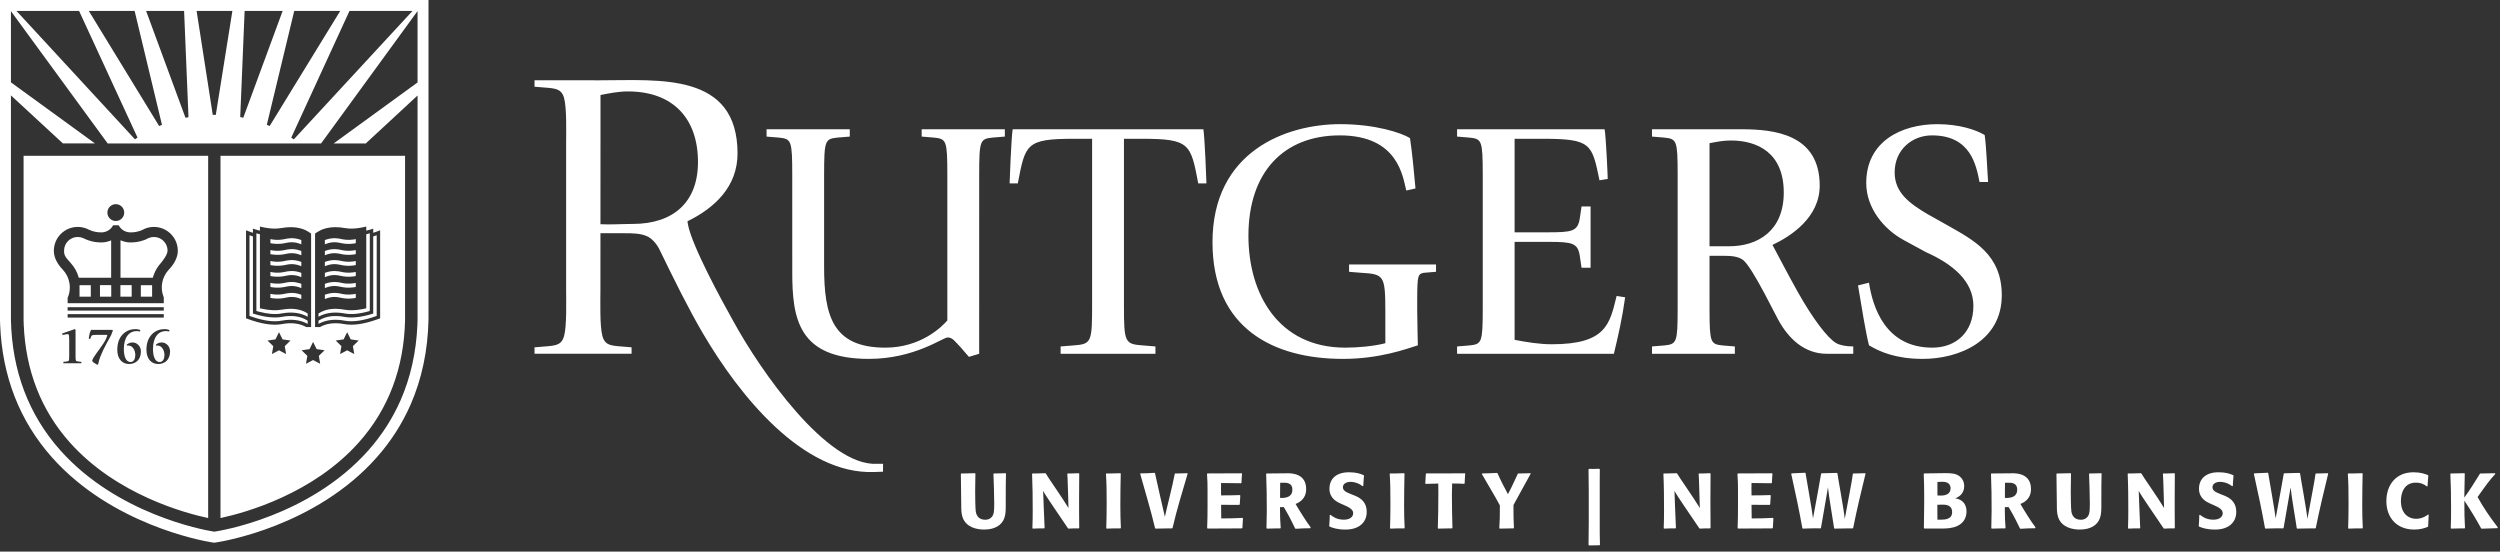 <svg xmlns="http://www.w3.org/2000/svg" xmlns:xlink="http://www.w3.org/1999/xlink" width="281" height="62" viewBox="0 0 281 62" style="user-select: auto;">
  <rect x="0" y="0" width="281" height="62" fill="#333333" stroke="none"/>
  <title style="user-select: auto;">Rutgers University | New Brunswick</title>
  <g fill="none" fill-rule="evenodd" style="user-select: auto;">
    <path fill="#FFF" d="M48.162,0 L48.162,35.972 C48.085,39.422 47.405,42.623 46.143,45.497 C45.204,47.634 43.929,49.622 42.353,51.402 C35.479,59.17 25.013,60.86 24.323,60.964 L24.302,60.967 L24.078,61 L23.854,60.967 C23.832,60.963 23.778,60.956 23.7,60.942 C22.573,60.756 12.496,58.897 5.839,51.405 C2.209,47.32 0.252,42.313 0.017,36.518 L4.26325641e-14,35.989 L4.26325641e-14,0 L48.162,0 Z M46.934,1.241 L36.091,16.122 L12.102,16.123 L1.228,1.252 L1.228,9.255 L10.677,16.121 L7.073,16.121 L1.228,10.72 L1.228,35.956 C1.355,41.683 3.216,46.604 6.756,50.59 C13.134,57.767 22.817,59.551 23.9,59.73 C23.946,59.738 23.982,59.744 24.006,59.747 L24.035,59.751 L24.08,59.759 L24.124,59.753 C24.556,59.69 34.759,58.132 41.433,50.59 C42.925,48.903 44.133,47.023 45.02,45 C46.147,42.435 46.784,39.59 46.915,36.536 L46.934,35.961 L46.934,10.734 L41.116,16.122 L37.508,16.122 L46.934,9.267 L46.934,1.241 Z M23.397,17.515 L23.397,58.227 C20.903,57.699 13.097,55.638 7.826,49.706 C4.617,46.094 2.883,41.652 2.667,36.495 L2.65,35.994 L2.65,17.515 L23.397,17.515 Z M45.529,17.514 L45.529,35.994 C45.408,41.364 43.667,45.977 40.353,49.705 C35.179,55.53 27.56,57.623 24.924,58.196 L24.783,58.227 L24.783,17.514 L45.529,17.514 Z M82.899,17.248 C82.899,20.949 80.367,23.359 77.271,24.871 C77.283,25.021 77.318,25.197 77.318,25.197 C77.755,27.62 81.153,33.843 82.457,36.157 C85.404,41.558 92.954,52.482 98.605,52.129 L99.257,52.132 L99.25,53.019 L98.259,53.053 C90.274,53.362 83.138,44.523 78.987,37.436 C77.299,34.552 75.662,31.206 74.203,28.203 C73.842,27.428 73.384,26.934 72.873,26.624 C72.085,26.209 71.059,26.215 70.21,26.215 C69.718,26.211 68.253,26.215 67.491,26.215 L67.488,32.586 C67.488,33.757 67.398,36.659 67.718,37.8 C67.971,38.699 68.518,38.816 69.425,38.91 L70.989,39.039 L70.989,39.76 L60.081,39.76 L60.081,39.039 L61.647,38.91 C62.575,38.816 63.135,38.702 63.395,37.8 C63.721,36.67 63.632,33.75 63.632,32.586 L63.632,16.196 C63.632,15.035 63.721,12.114 63.395,10.985 C63.135,10.084 62.575,9.97 61.647,9.875 L60.081,9.747 L60.081,9.025 L67.519,9.026 C74.064,9.028 82.899,8.099 82.899,17.248 Z M12.629,37.08 L10.24,37.08 C10.102,37.327 10.04,37.59 10.002,37.856 L9.978,38.055 L10.133,38.103 C10.3,37.671 10.264,37.642 10.8,37.64 L12.065,37.64 C12.018,37.854 11.952,38.073 11.679,38.52 C11.161,39.347 10.424,40.15 10.358,40.567 C10.487,40.74 10.633,40.843 10.832,40.942 L10.959,41.001 L11.024,40.96 C11.221,40.103 11.304,40.055 11.607,39.329 C12.211,38.114 12.489,37.789 12.654,37.25 L12.684,37.146 L12.629,37.08 Z M15.204,36.991 C14.241,36.991 13.182,37.693 13.182,39.305 C13.182,40.4 13.789,40.916 14.502,40.916 C15.251,40.916 15.84,40.436 15.84,39.489 C15.84,38.924 15.394,38.49 14.901,38.49 C14.615,38.49 14.434,38.599 14.306,38.694 L14.246,38.74 L14.27,38.847 C14.324,38.842 14.371,38.835 14.425,38.835 C14.883,38.835 15.209,39.339 15.209,39.913 C15.209,40.286 15.061,40.691 14.669,40.691 C14.163,40.691 13.92,40.078 13.92,39.227 C13.92,37.883 14.538,37.216 15.346,37.216 C15.513,37.216 15.592,37.232 15.668,37.25 L15.727,37.264 L15.775,37.098 C15.685,37.063 15.489,36.991 15.204,36.991 Z M18.479,36.991 C17.516,36.991 16.458,37.693 16.458,39.305 C16.458,40.4 17.064,40.916 17.778,40.916 C18.527,40.916 19.116,40.436 19.116,39.489 C19.116,38.924 18.669,38.49 18.175,38.49 C17.891,38.49 17.71,38.599 17.582,38.694 L17.522,38.74 L17.546,38.847 C17.599,38.842 17.647,38.835 17.701,38.835 C18.158,38.835 18.485,39.339 18.485,39.913 C18.485,40.286 18.337,40.691 17.944,40.691 C17.439,40.691 17.195,40.078 17.195,39.227 C17.195,37.883 17.813,37.216 18.622,37.216 C18.789,37.216 18.868,37.232 18.944,37.25 L19.003,37.264 L19.051,37.098 C18.961,37.063 18.765,36.991 18.479,36.991 Z M35.191,38.431 L34.792,39.241 L33.901,39.369 L34.545,39.999 L34.393,40.888 L35.191,40.468 L35.989,40.888 L35.837,39.999 L36.482,39.369 L35.59,39.241 L35.191,38.431 Z M8.403,36.991 C8.31,37.023 7.391,37.335 7.049,37.463 L6.976,37.491 L7.024,37.645 L7.416,37.579 C7.488,37.568 7.547,37.555 7.619,37.555 C7.728,37.555 7.772,37.606 7.778,38.186 L7.778,38.329 L7.778,40.029 C7.777,40.507 7.762,40.588 7.573,40.618 L7.517,40.626 L7.125,40.674 L7.125,40.829 L9.146,40.829 L9.146,40.674 L8.754,40.626 C8.511,40.599 8.494,40.55 8.492,40.029 L8.492,37.056 L8.403,36.991 Z M95.514,14.53 L95.514,15.352 L94.13,15.465 C92.725,15.609 92.635,15.786 92.63,19.639 L92.629,29.97 C92.629,35.441 93.553,39.076 99.516,39.076 C103.518,39.076 105.904,36.704 106.481,36.014 L106.48,19.639 C106.475,15.786 106.385,15.609 104.978,15.465 L103.596,15.352 L103.596,14.53 L112.945,14.53 L112.945,15.352 L111.56,15.465 C110.155,15.609 110.065,15.786 110.06,19.639 L110.059,39.766 L108.906,40.11 L107.942,38.999 C107.404,38.464 107.096,37.927 106.519,37.928 C105.982,37.928 102.788,40.339 97.669,40.339 C89.704,40.339 89.05,35.785 89.05,30.582 L89.049,19.639 C89.044,15.786 88.954,15.609 87.548,15.465 L86.164,15.352 L86.164,14.53 L95.514,14.53 Z M150.636,13.955 C154.56,13.955 157.485,14.912 158.484,15.523 C158.728,17.153 158.931,19.296 159.101,21.182 L159.101,21.182 L158.062,21.412 C157.676,19.882 157.177,15.217 150.595,15.217 C144.287,15.217 140.323,19.347 140.323,26.497 C140.323,33.018 143.671,39.076 151.212,39.076 C152.599,39.076 154.367,38.923 155.713,38.579 L155.713,38.579 L155.712,34.896 C155.703,30.987 155.551,30.809 153.021,30.664 L153.021,30.664 L151.636,30.55 L151.636,29.727 L161.41,29.727 L161.41,30.55 L160.024,30.664 C159.368,30.803 159.301,30.971 159.294,33.694 L159.293,34.862 C159.298,36.089 159.367,38.814 159.367,38.814 C158.005,39.239 155.061,40.339 150.944,40.339 C143.208,40.339 136.284,36.968 136.284,27.223 C136.284,17.014 144.555,13.955 150.636,13.955 Z M217.768,13.956 C220.153,13.956 222.077,14.568 223.077,15.178 C223.276,16.539 223.372,19.342 223.463,20.456 L223.463,20.456 L222.499,20.456 C222.117,18.544 221.501,15.217 217.154,15.217 C214.92,15.217 212.959,16.824 212.959,19.384 C212.959,21.642 214.612,22.865 216.691,24.087 L216.691,24.087 L218.805,25.273 C221.848,26.994 225,28.599 225,33.189 C225,38.349 220.191,40.339 216.114,40.339 C213.11,40.339 211.264,39.536 210.073,38.809 C209.705,37.365 209.278,34.701 208.841,32.08 L208.841,32.08 L210.073,31.774 C210.496,34.528 211.919,39.076 217.19,39.076 C219.845,39.076 221.809,37.355 221.809,34.373 C221.809,31.583 219.462,29.669 216.459,28.332 L216.459,28.332 L213.996,26.994 C211.803,25.807 209.765,23.437 209.765,20.57 C209.765,15.906 213.69,13.956 217.768,13.956 Z M39.022,37.337 L38.623,38.146 L37.731,38.276 L38.377,38.906 L38.224,39.795 L39.022,39.376 L39.819,39.795 L39.667,38.906 L40.313,38.276 L39.42,38.146 L39.022,37.337 Z M31.36,37.337 L30.961,38.146 L30.069,38.276 L30.715,38.906 L30.563,39.795 L31.36,39.376 L32.158,39.795 L32.006,38.906 L32.652,38.276 L31.759,38.146 L31.36,37.337 Z M195.727,14.529 C199.378,14.529 204.535,15.053 204.535,20.866 C204.535,24.427 201.341,26.533 199.224,27.529 C199.802,28.598 201.074,31.051 202.113,32.89 C203.727,35.763 205.421,38.024 206.383,38.56 C206.768,38.791 207.459,38.941 208.306,38.941 L208.306,39.766 L205.343,39.766 C202.804,39.766 201.035,38.061 199.881,35.956 L198.341,33.005 C197.341,31.129 196.459,29.672 195.958,29.251 C195.388,28.791 194.527,28.755 193.762,28.753 L192.15,28.753 L192.151,34.909 C192.161,38.515 192.274,38.687 193.609,38.827 L194.997,38.941 L194.997,39.766 L185.684,39.766 L185.684,38.941 L187.068,38.827 C188.474,38.684 188.563,38.507 188.569,34.651 L188.569,19.642 C188.563,15.786 188.474,15.61 187.068,15.466 L185.684,15.351 L185.684,14.529 L195.727,14.529 Z M180.359,14.53 C180.514,15.371 180.708,19.768 180.708,20.112 L180.708,20.112 L179.783,20.265 C178.937,16.172 178.859,15.599 173.427,15.599 L173.427,15.599 L170.241,15.599 L170.241,26.113 L173.923,26.113 C176.692,26.11 177.35,26.029 177.573,24.51 L177.573,24.51 L177.766,23.208 L178.782,23.208 L178.782,30.09 L177.766,30.09 L177.573,28.791 C177.357,27.318 176.732,27.195 174.177,27.186 L170.241,27.185 L170.241,38.197 C171.624,38.465 173.043,38.695 174.424,38.695 C180.553,38.695 180.935,36.401 181.708,33.264 L181.708,33.264 L182.668,33.417 C182.331,35.789 181.903,37.696 181.399,39.766 L181.399,39.766 L163.775,39.766 L163.775,38.941 L165.161,38.827 C166.566,38.684 166.655,38.507 166.661,34.649 L166.661,19.643 C166.655,15.787 166.566,15.61 165.161,15.466 L165.161,15.466 L163.775,15.352 L163.775,14.53 Z M135.258,14.53 C135.413,15.371 135.604,20.459 135.604,20.611 L135.604,20.611 L134.682,20.611 C133.835,16.173 133.758,15.599 128.333,15.599 L128.333,15.599 L126.332,15.599 L126.332,34.365 C126.335,38.498 126.42,38.681 128.487,38.827 L128.487,38.827 L129.872,38.941 L129.872,39.766 L119.213,39.766 L119.213,38.941 L120.637,38.827 C122.753,38.674 122.753,38.483 122.753,33.815 L122.753,15.599 L120.752,15.599 C115.326,15.599 115.249,16.173 114.402,20.611 L114.402,20.611 L113.48,20.611 C113.48,20.459 113.671,15.371 113.825,14.53 L113.825,14.53 Z M29.215,25.465 L29.215,25.927 L28.951,25.858 L28.681,25.78 L28.43,25.702 L28.43,26.167 L28.176,26.08 L27.916,25.985 L27.655,25.887 L27.655,35.778 L27.781,35.824 C29.353,36.415 30.669,36.62 31.694,36.427 C32.673,36.245 33.522,36.325 34.223,36.661 L34.411,36.759 L34.968,36.759 L34.968,26.252 C34.761,26.099 34.538,25.968 34.306,25.854 C33.969,25.703 33.432,25.532 32.683,25.532 C32.346,25.532 31.989,25.566 31.622,25.634 C31.478,25.662 31.327,25.678 31.169,25.688 C30.748,25.713 30.276,25.678 29.763,25.582 L29.45,25.518 L29.215,25.465 Z M41.168,25.465 L40.932,25.518 C40.297,25.662 39.719,25.718 39.214,25.688 C39.055,25.678 38.903,25.662 38.761,25.634 C38.393,25.566 38.037,25.532 37.699,25.532 C36.95,25.532 36.414,25.703 36.076,25.854 C35.921,25.93 35.771,26.013 35.626,26.106 L35.414,26.252 L35.414,36.759 L35.972,36.759 C36.707,36.341 37.62,36.228 38.689,36.427 C39.644,36.607 40.855,36.44 42.291,35.937 L42.602,35.824 L42.728,35.778 L42.728,25.887 L42.466,25.985 L42.206,26.08 L41.952,26.167 L41.952,25.702 L41.702,25.78 L41.431,25.858 L41.168,25.927 L41.168,25.465 Z M42.34,26.443 L42.34,35.508 C40.89,36.037 39.686,36.22 38.76,36.047 C37.696,35.848 36.767,35.937 35.992,36.308 L35.801,36.406 L35.801,36.045 L35.853,36.014 C35.868,36.006 35.888,35.993 35.91,35.979 C36.656,35.534 37.591,35.411 38.689,35.615 C39.464,35.759 40.413,35.677 41.512,35.372 L41.815,35.284 L41.951,35.24 L41.951,26.572 C42.08,26.532 42.208,26.491 42.34,26.443 Z M28.042,26.443 L28.238,26.51 L28.431,26.572 L28.431,35.24 L28.567,35.284 C29.795,35.66 30.848,35.773 31.693,35.615 C32.791,35.411 33.726,35.534 34.472,35.979 L34.503,35.999 L34.529,36.014 L34.581,36.045 L34.581,36.406 C33.769,35.954 32.774,35.832 31.622,36.047 C30.762,36.208 29.663,36.061 28.349,35.616 L28.042,35.508 L28.042,26.443 Z M18.408,35.311 L7.6,35.311 L7.6,35.698 L18.408,35.698 L18.408,35.311 Z M28.817,26.225 L29.017,26.279 L29.214,26.328 L29.214,34.65 L29.365,34.686 C30.251,34.886 31.039,34.926 31.693,34.804 C31.951,34.756 32.2,34.732 32.443,34.72 C32.523,34.716 32.606,34.708 32.682,34.708 C32.719,34.708 32.749,34.711 32.784,34.712 C33.663,34.732 34.183,35 34.419,35.137 L34.472,35.168 L34.581,35.23 L34.581,35.601 C33.768,35.146 32.774,35.021 31.622,35.235 C30.938,35.362 30.096,35.296 29.116,35.037 L28.817,34.954 L28.817,26.225 Z M41.565,26.225 L41.565,34.954 C40.456,35.281 39.513,35.375 38.76,35.235 C37.696,35.037 36.768,35.129 35.992,35.501 L35.801,35.601 L35.801,35.23 L35.91,35.168 C36.113,35.046 36.646,34.734 37.598,34.712 C37.633,34.711 37.663,34.708 37.7,34.708 C37.776,34.708 37.859,34.716 37.939,34.72 C38.182,34.732 38.431,34.756 38.689,34.804 C39.27,34.913 39.956,34.893 40.725,34.747 L41.017,34.686 L41.168,34.65 L41.168,26.328 C41.298,26.297 41.43,26.263 41.565,26.225 Z M18.408,34.529 L7.6,34.529 L7.6,34.915 L18.408,34.915 L18.408,34.529 Z M13.341,25.322 L12.714,25.322 C12.473,25.783 12.016,26.083 11.501,26.116 L11.446,26.117 L11.446,26.117 L11.391,26.118 L11.344,26.119 C10.878,26.119 10.427,26.02 10.006,25.824 C9.953,25.801 9.902,25.775 9.852,25.749 C9.503,25.588 9.126,25.506 8.735,25.506 C7.255,25.506 6.051,26.71 6.051,28.192 C6.051,28.888 6.395,29.615 7.044,30.295 C7.061,30.311 7.077,30.33 7.09,30.347 C7.476,30.771 7.726,31.293 7.812,31.856 C7.835,32.004 7.848,32.154 7.848,32.305 C7.848,32.629 7.794,32.946 7.69,33.249 L7.602,33.474 L7.602,34.08 L18.41,34.08 L18.41,33.429 C18.308,33.186 18.24,32.931 18.207,32.669 L18.189,32.472 L18.189,32.143 C18.194,32.038 18.206,31.939 18.221,31.845 C18.309,31.287 18.557,30.77 18.938,30.349 C18.951,30.334 18.966,30.318 18.981,30.303 C19.628,29.627 19.986,28.879 19.986,28.192 C19.986,26.71 18.781,25.506 17.302,25.506 C16.944,25.506 16.598,25.574 16.271,25.711 C16.167,25.754 16.064,25.804 15.963,25.862 C15.639,26 15.307,26.082 14.967,26.109 L14.711,26.119 L14.682,26.119 C14.629,26.118 14.592,26.117 14.556,26.116 C14.036,26.083 13.578,25.78 13.341,25.322 Z M32.733,32.923 C33.032,32.919 33.335,32.964 33.639,33.054 L33.868,33.13 L33.868,33.612 C33.486,33.451 33.106,33.367 32.74,33.377 C32.506,33.379 32.338,33.414 32.143,33.455 C31.967,33.493 31.765,33.534 31.492,33.554 C31.218,33.574 30.942,33.565 30.667,33.53 L30.393,33.486 L30.393,33.025 C30.747,33.101 31.105,33.127 31.459,33.102 C31.702,33.084 31.88,33.048 32.051,33.01 C32.25,32.97 32.455,32.927 32.733,32.923 Z M37.648,32.923 C37.926,32.927 38.133,32.97 38.332,33.012 C38.503,33.046 38.679,33.085 38.922,33.101 C39.189,33.121 39.456,33.11 39.723,33.072 L39.989,33.025 L39.989,33.487 C39.624,33.556 39.256,33.581 38.89,33.555 C38.616,33.535 38.416,33.493 38.239,33.455 C38.045,33.414 37.877,33.38 37.642,33.377 C37.337,33.369 37.023,33.426 36.706,33.538 L36.515,33.611 L36.515,33.129 C36.895,32.989 37.275,32.918 37.648,32.923 Z M10.206,32.054 L10.206,33.348 L8.939,33.348 L8.939,32.054 L10.206,32.054 Z M12.495,32.052 L12.503,32.164 L12.503,33.348 L11.237,33.348 L11.237,32.052 L12.495,32.052 Z M17.097,32.054 L17.097,33.348 L15.83,33.348 L15.83,32.054 L17.097,32.054 Z M14.8,32.052 L14.8,33.347 L13.533,33.347 L13.533,32.052 L14.8,32.052 Z M32.733,31.692 C33.032,31.688 33.335,31.734 33.639,31.824 L33.868,31.899 L33.868,32.382 C33.486,32.22 33.106,32.137 32.74,32.146 C32.506,32.149 32.338,32.185 32.143,32.224 C31.967,32.262 31.765,32.304 31.492,32.324 C31.218,32.344 30.942,32.334 30.667,32.299 L30.393,32.256 L30.393,31.795 C30.747,31.871 31.105,31.897 31.459,31.873 C31.702,31.854 31.88,31.818 32.051,31.781 C32.25,31.739 32.455,31.696 32.733,31.692 Z M37.648,31.694 C37.926,31.698 38.133,31.74 38.332,31.781 C38.503,31.817 38.679,31.855 38.922,31.873 C39.188,31.892 39.456,31.882 39.723,31.843 L39.989,31.796 L39.989,32.255 C39.623,32.326 39.256,32.35 38.889,32.325 C38.616,32.304 38.416,32.261 38.239,32.226 C38.045,32.185 37.877,32.149 37.642,32.145 C37.349,32.139 37.047,32.192 36.743,32.295 L36.515,32.382 L36.515,31.899 C36.895,31.761 37.275,31.689 37.648,31.694 Z M8.735,26.636 C8.948,26.636 9.153,26.677 9.346,26.762 C9.41,26.794 9.465,26.821 9.523,26.848 C10.015,27.076 10.536,27.208 11.074,27.241 L11.345,27.249 L11.413,27.248 C11.463,27.247 11.51,27.247 11.556,27.244 C11.766,27.232 11.964,27.196 12.156,27.139 L12.345,27.074 L12.494,27.017 L12.494,31.221 L8.857,31.221 L8.834,31.141 C8.659,30.54 8.355,30.002 7.929,29.539 C7.297,28.851 7.201,28.67 7.201,28.171 C7.201,27.323 7.89,26.636 8.735,26.636 Z M17.301,26.636 C18.147,26.636 18.836,27.323 18.836,28.171 C18.836,28.589 18.35,29.232 18.164,29.463 L18.1,29.541 C17.736,29.941 17.462,30.391 17.281,30.889 L17.198,31.141 L17.174,31.221 L13.543,31.221 L13.543,27.008 L13.693,27.066 C13.949,27.167 14.213,27.228 14.481,27.243 C14.547,27.247 14.594,27.248 14.638,27.248 C14.665,27.249 14.688,27.249 14.712,27.249 C15.212,27.249 15.701,27.165 16.168,26.998 L16.4,26.908 L16.538,26.838 C16.596,26.807 16.655,26.777 16.713,26.754 C16.9,26.675 17.097,26.636 17.301,26.636 Z M37.648,30.463 C37.927,30.467 38.133,30.51 38.332,30.551 C38.503,30.588 38.68,30.624 38.923,30.643 C39.189,30.661 39.457,30.652 39.724,30.613 L39.99,30.565 L39.99,31.026 C39.625,31.096 39.256,31.122 38.891,31.094 C38.617,31.074 38.416,31.033 38.238,30.995 C38.045,30.956 37.877,30.919 37.643,30.917 C37.337,30.907 37.022,30.965 36.705,31.078 L36.515,31.152 L36.515,30.668 C36.895,30.53 37.275,30.452 37.648,30.463 Z M32.735,30.463 C33.033,30.454 33.336,30.502 33.64,30.592 L33.868,30.669 L33.868,31.152 C33.486,30.991 33.106,30.905 32.74,30.917 C32.506,30.919 32.338,30.955 32.144,30.995 C31.967,31.033 31.765,31.074 31.492,31.094 C31.218,31.114 30.942,31.105 30.667,31.07 L30.393,31.026 L30.393,30.565 C30.747,30.641 31.105,30.669 31.459,30.642 C31.702,30.624 31.88,30.588 32.051,30.551 C32.25,30.51 32.455,30.467 32.735,30.463 Z M32.733,29.233 C33.031,29.224 33.334,29.271 33.639,29.362 L33.868,29.439 L33.868,29.922 C33.486,29.761 33.105,29.678 32.739,29.687 C32.504,29.689 32.337,29.725 32.143,29.767 C31.966,29.803 31.765,29.844 31.492,29.864 C31.218,29.884 30.942,29.875 30.667,29.84 L30.393,29.796 L30.393,29.335 C30.746,29.411 31.105,29.439 31.459,29.412 C31.702,29.394 31.88,29.358 32.051,29.321 C32.25,29.28 32.455,29.237 32.733,29.233 Z M37.648,29.234 C37.926,29.238 38.133,29.281 38.332,29.323 C38.503,29.357 38.679,29.396 38.922,29.412 C39.189,29.432 39.456,29.421 39.723,29.383 L39.989,29.336 L39.989,29.798 C39.624,29.867 39.256,29.892 38.89,29.864 C38.616,29.846 38.416,29.803 38.239,29.766 C38.045,29.725 37.877,29.691 37.642,29.687 C37.35,29.68 37.048,29.732 36.744,29.836 L36.515,29.922 L36.515,29.44 C36.895,29.299 37.275,29.223 37.648,29.234 Z M32.733,28.004 C33.032,27.994 33.335,28.042 33.639,28.133 L33.868,28.209 L33.868,28.693 C33.486,28.531 33.106,28.448 32.74,28.457 C32.506,28.46 32.338,28.495 32.143,28.535 C31.967,28.573 31.765,28.615 31.492,28.635 C31.218,28.655 30.942,28.645 30.667,28.61 L30.393,28.567 L30.393,28.106 C30.747,28.181 31.105,28.208 31.459,28.182 C31.702,28.165 31.88,28.128 32.051,28.092 C32.25,28.05 32.455,28.007 32.733,28.004 Z M37.648,28.004 C37.926,28.007 38.133,28.05 38.332,28.092 C38.503,28.128 38.679,28.165 38.922,28.184 C39.188,28.202 39.456,28.192 39.723,28.154 L39.989,28.106 L39.989,28.567 C39.623,28.636 39.256,28.661 38.889,28.635 C38.616,28.615 38.416,28.573 38.239,28.535 C38.045,28.496 37.877,28.46 37.642,28.457 C37.336,28.449 37.022,28.506 36.705,28.618 L36.515,28.692 L36.515,28.209 C36.895,28.07 37.275,27.992 37.648,28.004 Z M194.534,15.791 C193.726,15.791 192.918,15.943 192.15,16.096 L192.15,27.682 L194.342,27.682 C197.574,27.682 200.495,25.961 200.495,21.642 C200.495,17.167 197.536,15.791 194.534,15.791 Z M37.648,26.773 C37.927,26.777 38.133,26.82 38.332,26.862 C38.503,26.898 38.68,26.935 38.923,26.952 C39.189,26.971 39.457,26.961 39.724,26.923 L39.99,26.876 L39.99,27.337 C39.625,27.407 39.256,27.431 38.891,27.406 C38.617,27.385 38.416,27.343 38.238,27.305 C38.045,27.265 37.877,27.23 37.643,27.227 C37.337,27.219 37.022,27.276 36.705,27.389 L36.515,27.463 L36.515,26.979 C36.895,26.84 37.275,26.766 37.648,26.773 Z M32.735,26.773 C33.033,26.767 33.336,26.813 33.64,26.904 L33.868,26.98 L33.868,27.462 C33.486,27.301 33.106,27.218 32.74,27.227 C32.506,27.229 32.338,27.264 32.144,27.305 C31.967,27.343 31.765,27.384 31.492,27.404 C31.218,27.424 30.942,27.415 30.667,27.38 L30.393,27.336 L30.393,26.875 C30.747,26.951 31.105,26.977 31.459,26.952 C31.702,26.934 31.88,26.898 32.051,26.861 C32.25,26.82 32.455,26.777 32.735,26.773 Z M70.58,10.276 C69.539,10.276 68.513,10.476 67.497,10.678 L67.491,25.203 C68.67,25.265 69.935,25.17 71.113,25.17 C75.669,25.17 78.453,22.74 78.453,18.216 C78.453,13.296 75.629,10.276 70.58,10.276 Z M13.016,22.947 C12.493,22.947 12.069,23.371 12.069,23.894 C12.069,24.417 12.493,24.84 13.016,24.84 C13.538,24.84 13.962,24.417 13.962,23.894 C13.962,23.371 13.538,22.947 13.016,22.947 Z M46.366,1.229 L39.282,1.229 L32.736,15.471 L33.023,15.665 L46.366,1.229 Z M8.889,1.229 L1.852,1.229 L15.17,15.657 L15.457,15.465 L8.889,1.229 Z M15.132,1.229 L9.98,1.229 L17.887,14.165 L18.207,14.033 L15.132,1.229 Z M38.242,1.229 L33.072,1.229 L29.99,14.03 L30.31,14.163 L38.242,1.229 Z M20.693,1.229 L16.423,1.229 L20.848,13.238 L21.186,13.172 L20.693,1.229 Z M31.77,1.229 L27.496,1.229 L27.001,13.158 L27.344,13.234 L31.77,1.229 Z M26.12,1.229 L22.099,1.229 L23.914,12.91 L24.256,12.91 L26.12,1.229 Z" style="user-select: auto;"></path>
    <g transform="translate(107.458 52.554)" style="user-select: auto;">
      <path fill="#FFF" d="M5.588 4.353C5.588 5.263 5.527 6.12 4.599 6.645 4.293 6.811 3.856 6.968 3.156 6.968 2.361 6.968 1.119 6.741.725 5.56.585 5.131.585 4.65.585 4.213.585 3.592.55 1.02.542.714L.594.661.953.661C1.39.661 1.696.652 2.133.635L2.177.687C2.177 1.273 2.151 1.921 2.151 2.638 2.151 2.979 2.16 4.606 2.221 4.957 2.3 5.393 2.545 5.866 3.288 5.866 3.375 5.866 3.944 5.866 4.179 5.288 4.293 5.018 4.293 4.379 4.293 4.108 4.293 2.935 4.241 1.903 4.206.714L4.249.661 4.556.661C4.932.661 5.194.652 5.57.635L5.614.687C5.588 1.641 5.588 2.315 5.588 3.277L5.588 4.353zM13.795 6.837L13.262 6.837C13.061 6.837 12.859 6.855 12.649 6.863L12.579 6.82C11.503 5.201 10.165 3.321 9.79 2.62 9.807 2.988 9.903 5.884 9.956 6.785L9.903 6.837 9.326 6.837C9.09 6.837 8.863 6.855 8.635 6.863L8.583 6.811C8.609 6.154 8.618 5.507 8.618 4.851 8.618 3.469 8.609 2.087 8.548.713L8.592.661 9.072.661C9.317.661 9.781.644 10.035.635L10.096.679C10.253.993 11.888 3.303 12.641 4.545 12.606 3.356 12.544 1.002 12.509.713L12.553.661 13.051.661C13.182.661 13.795.635 13.795.635L13.847.688C13.839 1.702 13.83 2.726 13.83 3.74 13.83 4.178 13.83 5.77 13.847 6.793L13.795 6.837zM18.487 6.837L17.77 6.837C17.604 6.837 16.93 6.863 16.93 6.863L16.886 6.811C16.912 5.998 16.93 5.192 16.93 4.379L16.93 3.767C16.93 2.752 16.921 1.728 16.851.713L16.895.661 17.499.661C17.787.661 18.294.644 18.478.635L18.513.688C18.487 1.886 18.469 3.093 18.469 4.3 18.469 5.131 18.487 5.963 18.53 6.785L18.487 6.837zM22.372 6.811C21.829 4.537 21.323 2.97 20.701.705L20.746.652C21.323.652 21.724.635 22.311.591L22.363.635C22.424.959 23.377 5.131 23.474 5.534 23.657 4.642 24.34 2.052 24.584.714L24.637.661 24.943.661C25.328.661 25.607.652 25.992.635L26.036.679C25.45 2.682 24.812 4.729 24.34 6.776L24.287 6.837 23.937 6.837C23.377 6.837 22.984 6.846 22.424 6.863L22.372 6.811zM32.249 5.717C32.223 6.076 32.205 6.452 32.188 6.785L32.118 6.837C30.841 6.837 29.556 6.846 28.27 6.855L28.226 6.793C28.261 5.989 28.27 5.184 28.27 4.37L28.27 2.559C28.27 1.938 28.261 1.326 28.209.714L28.261.661C29.214.661 31.523.644 32.1.644L32.144.696C32.118 1.054 32.092 1.369 32.083 1.711L32.03 1.763C31.278 1.746 30.535 1.737 29.792 1.737 29.792 1.903 29.783 2.14 29.783 2.385 29.783 2.664 29.783 2.944 29.792 3.128 30.5 3.128 31.2 3.119 31.899 3.093L31.952 3.154C31.925 3.487 31.908 3.81 31.89 4.143L31.838 4.195C30.552 4.186 29.792 4.186 29.792 4.186 29.792 4.703 29.801 5.21 29.809 5.717 30.614 5.717 31.41 5.7 32.205 5.656L32.249 5.717zM36.424 3.417L36.564 3.417C37.133 3.417 37.806 3.285 37.806 2.481 37.806 1.719 37.185 1.702 36.792 1.702 36.66 1.702 36.564 1.702 36.433 1.711 36.424 2.096 36.424 2.358 36.424 2.734L36.424 3.417zM36.442 6.837L36.092 6.837C35.672 6.837 35.366 6.846 34.946 6.864L34.894 6.811C34.92 5.945 34.929 5.403 34.929 4.86 34.929 3.329 34.92 2.244 34.859.713L34.903.661 35.384.661C35.83.661 36.687.643 37.325.643 37.745.643 39.354.687 39.354 2.402 39.354 2.9 39.223 3.452 38.584 3.881 38.41 3.994 38.217 4.064 38.165 4.09 38.488 4.659 39.415 6.155 39.861 6.714L39.818 6.82C39.205 6.828 38.785 6.837 38.182 6.881L38.112 6.837C38.025 6.663 37.465 5.464 36.923 4.58L36.835 4.44C36.678 4.44 36.494 4.449 36.415 4.449L36.415 4.843C36.415 5.533 36.442 6.076 36.494 6.785L36.442 6.837zM41.946 6.575C41.981 6.12 41.999 5.796 42.007 5.341L42.086 5.315C42.419 5.569 42.847 5.858 43.599 5.858 44.255 5.858 44.64 5.551 44.64 5.131 44.64 4.729 44.255 4.493 43.608 4.213L43.284 4.073C42.803 3.863 41.972 3.451 41.972 2.384 41.972 1.308 42.69.529 44.167.529 44.981.529 45.436.688 45.811.853L45.855.906C45.82 1.317 45.794 1.632 45.776 2.061L45.698 2.095C45.13 1.65 44.561 1.606 44.36 1.606 43.792 1.606 43.485 1.877 43.485 2.2 43.485 2.621 43.879 2.778 44.422 2.997L44.841 3.163C45.628 3.478 46.161 4.012 46.161 4.982 46.161 6.181 45.278 6.969 43.792 6.969 42.856 6.969 42.401 6.794 41.999 6.645L41.946 6.575zM50.38 6.837L49.664 6.837C49.497 6.837 48.824 6.863 48.824 6.863L48.78 6.811C48.806 5.998 48.824 5.192 48.824 4.379L48.824 3.767C48.824 2.752 48.815 1.728 48.745.713L48.789.661 49.392.661C49.681.661 50.188.644 50.372.635L50.407.688C50.38 1.886 50.363 3.093 50.363 4.3 50.363 5.131 50.38 5.963 50.424 6.785L50.38 6.837zM55.752 6.837L55.455 6.837C54.992 6.837 54.659 6.846 54.196 6.863L54.152 6.811C54.196 5.35 54.213 4.318 54.213 2.848 54.213 2.463 54.204 2.008 54.204 1.798 53.767 1.798 53.312 1.825 52.787 1.833L52.744 1.79C52.761 1.387 52.787 1.081 52.805.713L52.857.653 55.717.653C56.259.653 56.644.653 57.187.644L57.23.688C57.195 1.081 57.187 1.37 57.169 1.772L57.117 1.825C56.618 1.798 56.259 1.79 55.761 1.79 55.744 2.27 55.735 2.612 55.735 3.102 55.735 3.54 55.77 6.461 55.796 6.785L55.752 6.837zM61.064 6.811C61.125 5.971 61.125 5.367 61.125 4.519L61.125 4.248C60.46 2.997 59.814 1.991 59.105.731L59.14.661C59.752.652 60.181.635 60.802.6L60.863.644C61.257 1.527 61.58 2.14 62.035 2.988 62.481 2.166 62.735 1.553 63.136.714L63.198.661 63.513.661C63.898.661 64.169.652 64.562.635L64.588.696C63.88 2 63.355 2.909 62.656 4.213L62.656 4.563C62.656 5.385 62.665 5.963 62.708 6.785L62.656 6.837 62.411 6.837C61.93 6.837 61.589 6.846 61.117 6.863L61.064 6.811z" style="user-select: auto;"></path>
      <g transform="translate(70.73)" style="user-select: auto;">
        <path fill="#FFF" d="M0.363,8.683 C0.363,8.683 0.389,6.784 0.389,6.181 L0.389,2.69 C0.389,2.175 0.363,0.495 0.363,0.206 L0.424,0.145 C0.625,0.145 0.783,0.153 0.896,0.153 C1.071,0.153 1.238,0.145 1.578,0.136 L1.631,0.206 C1.631,0.363 1.622,0.582 1.622,1.422 L1.622,7.406 C1.622,7.607 1.648,8.674 1.648,8.674 L1.587,8.736 L1.334,8.736 C0.975,8.736 0.853,8.736 0.424,8.753 L0.363,8.683 Z" style="user-select: auto;"></path>
      </g>
      <path fill="#FFF" d="M84.757 6.837L84.223 6.837C84.022 6.837 83.821 6.855 83.611 6.863L83.541 6.82C82.465 5.201 81.127 3.321 80.751 2.62 80.769 2.988 80.865 5.884 80.917 6.785L80.865 6.837 80.287 6.837C80.051 6.837 79.824 6.855 79.597 6.863L79.544 6.811C79.571 6.154 79.579 5.507 79.579 4.851 79.579 3.469 79.571 2.087 79.509.713L79.553.661 80.034.661C80.279.661 80.742.644 80.996.635L81.057.679C81.215.993 82.85 3.303 83.602 4.545 83.567 3.356 83.506 1.002 83.471.713L83.515.661 84.013.661C84.144.661 84.757.635 84.757.635L84.809.688C84.8 1.702 84.792 2.726 84.792 3.74 84.792 4.178 84.792 5.77 84.809 6.793L84.757 6.837zM91.871 5.717C91.845 6.076 91.827 6.452 91.809 6.785L91.739 6.837C90.463 6.837 89.178 6.846 87.892 6.855L87.848 6.793C87.883 5.989 87.892 5.184 87.892 4.37L87.892 2.559C87.892 1.938 87.883 1.326 87.83.714L87.883.661C88.837.661 91.145.644 91.723.644L91.766.696C91.739 1.054 91.713 1.369 91.704 1.711L91.652 1.763C90.9 1.746 90.156 1.737 89.413 1.737 89.413 1.903 89.405 2.14 89.405 2.385 89.405 2.664 89.405 2.944 89.413 3.128 90.122 3.128 90.822 3.119 91.521 3.093L91.574 3.154C91.548 3.487 91.529 3.81 91.513 4.143L91.46 4.195C90.175 4.186 89.413 4.186 89.413 4.186 89.413 4.703 89.423 5.21 89.431 5.717 90.236 5.717 91.031 5.7 91.827 5.656L91.871 5.717zM98.695 6.811C98.686 6.609 98.083 3.154 98.005 2.227 97.978 2.498 97.489 5.148 97.218 6.785L97.157 6.837C96.999 6.837 96.772 6.828 96.675 6.828 96.125 6.828 95.731 6.846 95.18 6.863L95.127 6.811C94.742 4.685 94.427 3.198 93.877.714L93.921.652C94.481.635 94.874.617 95.434.582L95.486.626C95.547 1.064 96.177 4.51 96.325 5.709 96.649 3.924 97.209.967 97.235.696L97.287.644C97.926.635 98.38.617 99.019.6L99.072.661C99.089.941 99.798 4.729 99.894 5.77 100.165 4.23 100.759 1.264 100.803.714L100.856.661 101.162.661C101.537.661 101.809.652 102.185.635L102.229.687C101.73 2.743 101.266 4.659 100.837 6.785L100.794 6.837 100.261 6.837C99.701 6.837 99.308 6.846 98.74 6.863L98.695 6.811zM110.719 3.146C111.166 3.146 111.787 3.014 111.787 2.332 111.787 1.615 111.069 1.597 110.877 1.597 110.684 1.597 110.492 1.606 110.309 1.615L110.309 3.137C110.309 3.137 110.51 3.146 110.719 3.146L110.719 3.146zM110.309 5.858L110.632 5.858C111.174 5.858 111.961 5.823 111.961 5.009 111.961 4.467 111.646 4.169 110.947 4.169 110.755 4.169 110.492 4.169 110.3 4.178 110.3 4.493 110.309 5.297 110.309 5.858L110.309 5.858zM108.787 6.802C108.821 4.537 108.821 3.854 108.821 3.181 108.821 2.358 108.804 1.536 108.769.714L108.821.661C109.242.661 110.894.626 111.157.626 111.944.626 112.425.669 112.845 1.019 113.08 1.221 113.317 1.562 113.317 2.087 113.317 2.901 112.766 3.294 112.302 3.461 112.941 3.53 113.579 3.968 113.579 4.93 113.579 5.551 113.309 6.199 112.582 6.548 112.006 6.828 111.358 6.855 110.746 6.855L108.848 6.855 108.787 6.802zM117.894 3.417L118.034 3.417C118.603 3.417 119.277 3.285 119.277 2.481 119.277 1.719 118.655 1.702 118.262 1.702 118.13 1.702 118.034 1.702 117.903 1.711 117.894 2.096 117.894 2.358 117.894 2.734L117.894 3.417zM117.912 6.837L117.562 6.837C117.142 6.837 116.836 6.846 116.417 6.864L116.364 6.811C116.39 5.945 116.399 5.403 116.399 4.86 116.399 3.329 116.39 2.244 116.329.713L116.372.661 116.854.661C117.3.661 118.157.643 118.795.643 119.215.643 120.824.687 120.824 2.402 120.824 2.9 120.693 3.452 120.055 3.881 119.88 3.994 119.687 4.064 119.635 4.09 119.958 4.659 120.885 6.155 121.331 6.714L121.287 6.82C120.675 6.828 120.255 6.837 119.652 6.881L119.581 6.837C119.495 6.663 118.935 5.464 118.393 4.58L118.305 4.44C118.148 4.44 117.964 4.449 117.885 4.449L117.885 4.843C117.885 5.533 117.912 6.076 117.964 6.785L117.912 6.837zM128.734 4.353C128.734 5.263 128.673 6.12 127.746 6.645 127.44 6.811 127.002 6.968 126.303 6.968 125.507 6.968 124.265 6.741 123.871 5.56 123.732 5.131 123.732 4.65 123.732 4.213 123.732 3.592 123.697 1.02 123.687.714L123.74.661 124.099.661C124.536.661 124.842.652 125.28.635L125.323.687C125.323 1.273 125.297 1.921 125.297 2.638 125.297 2.979 125.306 4.606 125.367 4.957 125.446 5.393 125.691 5.866 126.434 5.866 126.522 5.866 127.09 5.866 127.325 5.288 127.44 5.018 127.44 4.379 127.44 4.108 127.44 2.935 127.387 1.903 127.352.714L127.396.661 127.702.661C128.079.661 128.34.652 128.717.635L128.76.687C128.734 1.641 128.734 2.315 128.734 3.277L128.734 4.353zM136.941 6.837L136.408 6.837C136.206 6.837 136.005 6.855 135.795 6.863L135.725 6.82C134.649 5.201 133.311 3.321 132.935 2.62 132.953 2.988 133.049 5.884 133.101 6.785L133.049 6.837 132.472 6.837C132.236 6.837 132.008 6.855 131.781 6.863L131.729 6.811C131.755 6.154 131.763 5.507 131.763 4.851 131.763 3.469 131.755 2.087 131.694.713L131.737.661 132.218.661C132.463.661 132.927.644 133.18.635L133.242.679C133.399.993 135.035 3.303 135.786 4.545 135.751 3.356 135.69 1.002 135.655.713L135.699.661 136.197.661C136.328.661 136.941.635 136.941.635L136.993.688C136.984 1.702 136.976 2.726 136.976 3.74 136.976 4.178 136.976 5.77 136.993 6.793L136.941 6.837zM139.683 6.575C139.718 6.12 139.735 5.796 139.744 5.341L139.822 5.315C140.155 5.569 140.584 5.858 141.336 5.858 141.992 5.858 142.376 5.551 142.376 5.131 142.376 4.729 141.992 4.493 141.344 4.213L141.021 4.073C140.54 3.863 139.709 3.451 139.709 2.384 139.709 1.308 140.427.529 141.904.529 142.717.529 143.172.688 143.548.853L143.591.906C143.556 1.317 143.53 1.632 143.513 2.061L143.435 2.095C142.866 1.65 142.298 1.606 142.097 1.606 141.528 1.606 141.222 1.877 141.222 2.2 141.222 2.621 141.615 2.778 142.158 2.997L142.578 3.163C143.365 3.478 143.898 4.012 143.898 4.982 143.898 6.181 143.015 6.969 141.528 6.969 140.592 6.969 140.137 6.794 139.735 6.645L139.683 6.575zM150.696 6.811C150.687 6.609 150.084 3.154 150.005 2.227 149.979 2.498 149.49 5.148 149.219 6.785L149.157 6.837C149 6.837 148.772 6.828 148.675 6.828 148.126 6.828 147.732 6.846 147.181 6.863L147.128 6.811C146.743 4.685 146.428 3.198 145.878.714L145.921.652C146.481.635 146.875.617 147.434.582L147.487.626C147.548 1.064 148.177 4.51 148.326 5.709 148.65 3.924 149.21.967 149.235.696L149.288.644C149.927.635 150.381.617 151.02.6L151.073.661C151.09.941 151.798 4.729 151.895 5.77 152.166 4.23 152.76 1.264 152.804.714L152.856.661 153.163.661C153.538.661 153.81.652 154.186.635L154.23.687C153.731 2.743 153.267 4.659 152.838 6.785L152.795 6.837 152.261 6.837C151.702 6.837 151.308 6.846 150.74 6.863L150.696 6.811zM158.074 6.837L157.357 6.837C157.191 6.837 156.517 6.863 156.517 6.863L156.474 6.811C156.5 5.998 156.517 5.192 156.517 4.379L156.517 3.767C156.517 2.752 156.509 1.728 156.439.713L156.482.661 157.086.661C157.374.661 157.881.644 158.065.635L158.1.688C158.074 1.886 158.057 3.093 158.057 4.3 158.057 5.131 158.074 5.963 158.118 6.785L158.074 6.837zM165.422 6.662C165.116 6.794 164.626 6.968 163.9 6.968 161.933 6.968 160.77 5.629 160.77 3.775 160.77 1.965 161.828.529 163.822.529 164.591.529 165.125.713 165.439.845L165.483.897C165.448 1.343 165.422 1.649 165.396 2.095L165.325 2.122C165.072 1.921 164.679 1.694 164.084 1.694 162.798 1.694 162.404 2.804 162.404 3.749 162.404 5.28 163.367 5.761 164.101 5.761 164.827 5.761 165.335 5.376 165.466 5.271L165.527 5.306C165.5 5.788 165.483 6.128 165.466 6.61L165.422 6.662z" style="user-select: auto;"></path>
      <g transform="translate(166.98)" style="user-select: auto;">
        <path fill="#FFF" d="M6.274,6.811 C5.618,6.828 5.155,6.846 4.498,6.872 L4.437,6.828 C3.869,5.779 3.222,4.72 2.557,3.723 L2.557,3.968 C2.557,5.008 2.566,5.744 2.627,6.785 L2.583,6.837 L2.234,6.837 C1.805,6.837 1.499,6.846 1.079,6.863 L1.027,6.811 C1.062,5.963 1.062,5.367 1.062,4.519 C1.062,3.111 1.044,2.113 0.983,0.714 L1.027,0.661 L1.351,0.661 C1.796,0.661 2.111,0.652 2.557,0.635 L2.601,0.687 C2.575,1.588 2.566,2.375 2.549,3.373 C3.249,2.429 3.668,1.702 4.297,0.705 L4.368,0.661 L4.674,0.661 C5.163,0.661 5.513,0.652 6.003,0.635 L6.029,0.722 C5.373,1.439 5.032,1.912 4.043,3.312 C4.691,4.493 5.461,5.621 6.309,6.715 L6.274,6.811 Z" style="user-select: auto;"></path>
      </g>
    </g>
  </g>
</svg>